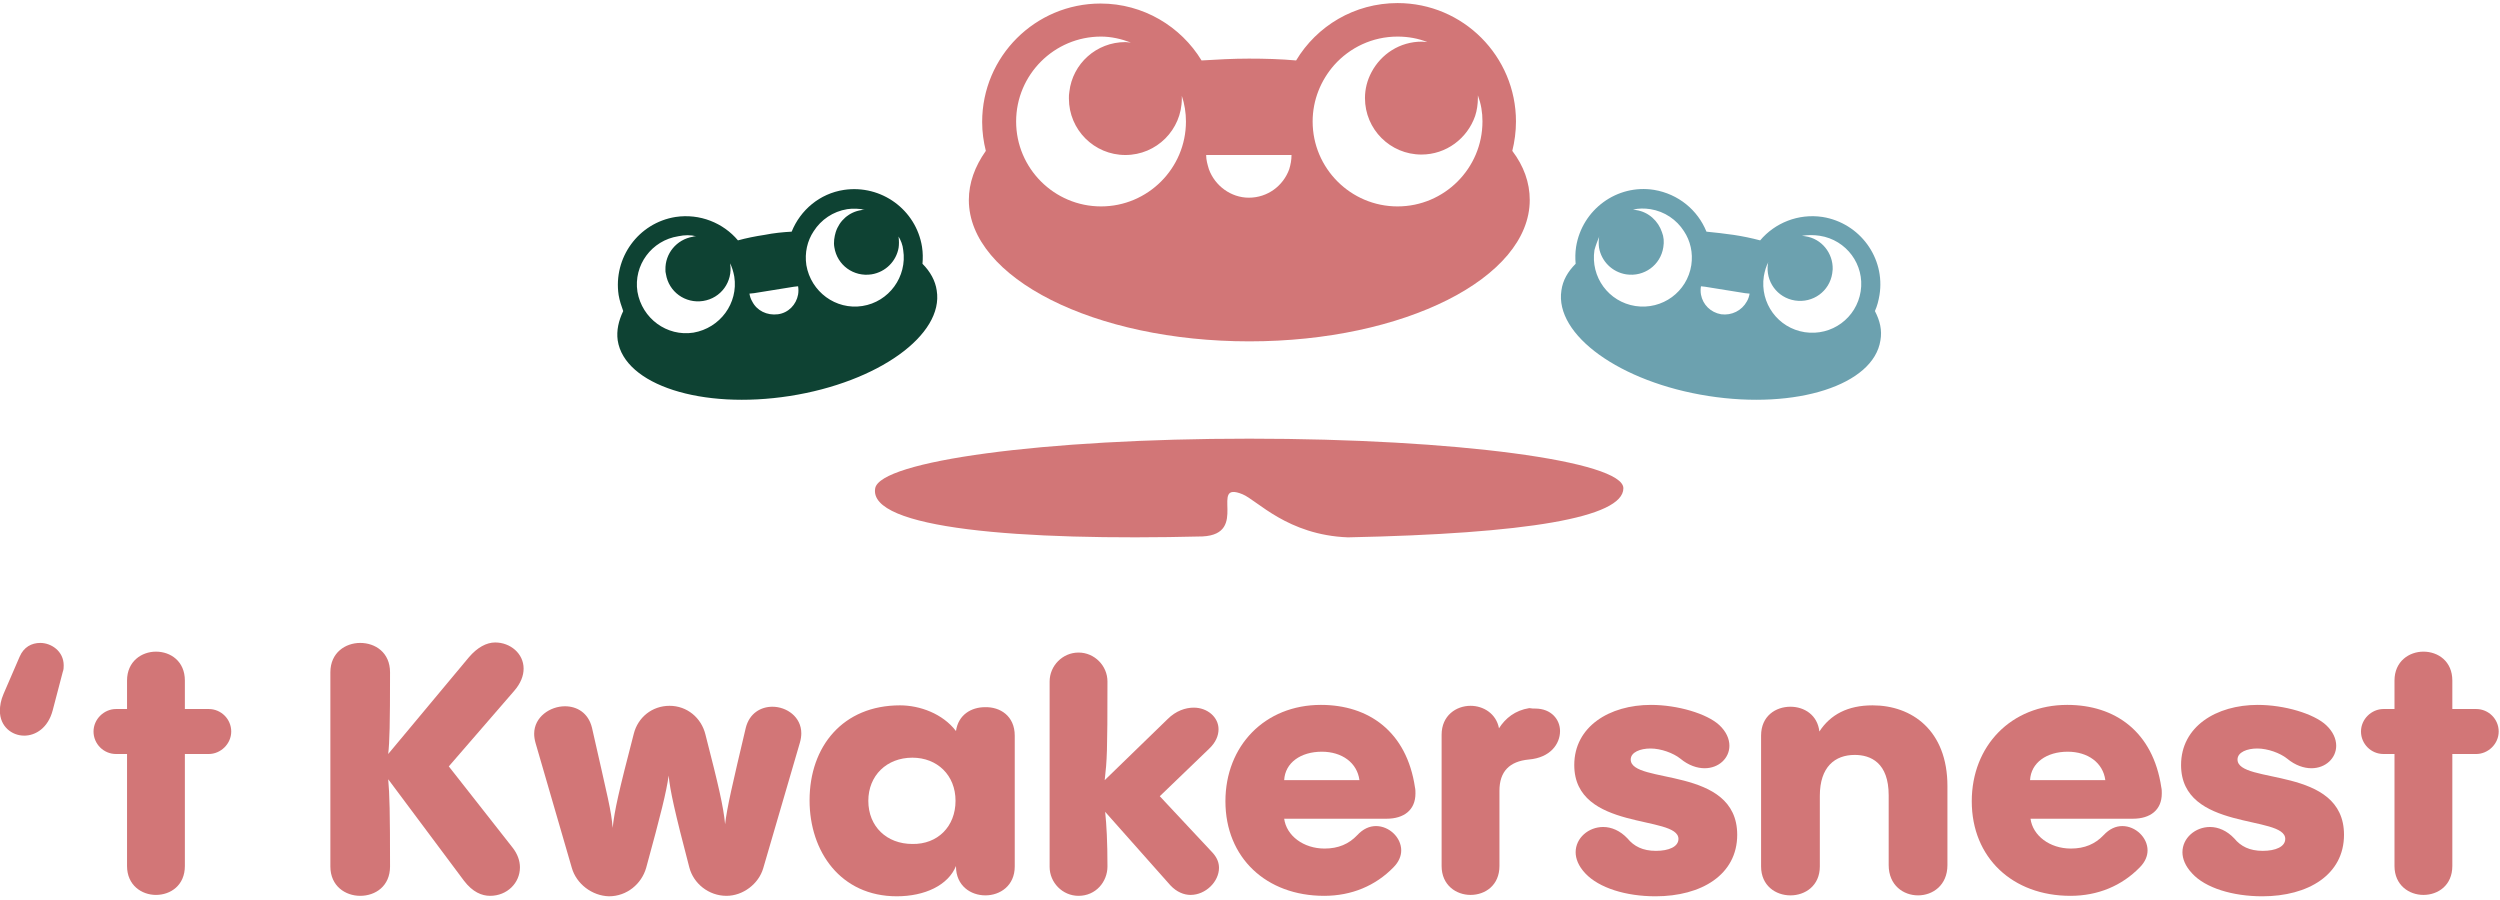 <svg version="1.1" viewBox="0 0 500 180" xml:space="preserve" xmlns="http://www.w3.org/2000/svg">
<style type="text/css">
	.st0{display:none;}
	.st1{fill:#F3EFE8;}
	.st2{display:inline;}
	.st3{fill:#0E4233;}
	.st4{fill:#6CA1AF;}
	.st5{fill:#D27677;}
	.st6{fill:#6DA1AF;}
	.st7{display:inline;fill:#6DA1AF;}
	.st8{fill:#9CA867;}
	.st9{display:none;fill:#F3EFE8;}
	.st10{display:inline;fill:#D27677;}
</style>
<g id="_x27_t_Kwakersnest_logo_BSO__x28_Midden_x29_" class="st0" transform="translate(-55.5 -49.2)">
	<rect id="Achtergrond_00000131342726457089353180000001095948002881010078_" class="st1" width="655.4" height="302"/>
	<g id="_x27_t_Kwakersnest" class="st2">
		<path id="_x27_" class="st3" d="m67 203.3c-1 3.8-3.7 5.5-6.2 5.5-2.7 0-5.3-2-5.3-5.4 0-1.1 0.2-2.3 0.8-3.7l3.5-8.1c0.9-2.1 2.6-3 4.5-3 2.4 0 5.1 1.8 5.1 4.9 0 0.4 0 0.9-0.2 1.4z"/>
		<path id="t_00000056407825951458479250000000316082177238722727_" class="st3" d="m101 203c2.7 0 4.9 2.2 4.9 4.9s-2.3 4.9-4.9 4.9h-5.2v24.4c0 4.2-3.1 6.3-6.3 6.3-3.1 0-6.3-2.1-6.3-6.3v-24.4h-2.4c-2.7 0-4.9-2.2-4.9-4.9s2.3-4.9 4.9-4.9h2.4v-6.2c0-4.2 3.2-6.3 6.3-6.3 3.2 0 6.3 2.1 6.3 6.3v6.2z"/>
		<path id="K" class="st3" d="m153.3 215.5 13.9 17.7c1.1 1.4 1.6 2.9 1.6 4.3 0 3.4-2.8 6.2-6.5 6.2-1.8 0-3.8-0.8-5.7-3.3l-16.5-22.1c0.3 3.3 0.4 7.2 0.4 19 0 4.3-3.2 6.4-6.5 6.4-3.2 0-6.5-2.1-6.5-6.4v-42.3c0-4.3 3.3-6.4 6.5-6.4 3.3 0 6.5 2.1 6.5 6.4 0 11.5-0.1 15.1-0.4 17.8l17.6-21.1c1.8-2.1 3.8-3.2 5.7-3.2 3.3 0 6.2 2.4 6.2 5.7 0 1.5-0.6 3.2-2.1 4.9z"/>
		<path id="w" class="st3" d="m180.1 237.6-7.9-27.2c-0.2-0.7-0.3-1.4-0.3-2 0-3.7 3.5-6 6.7-6 2.6 0 5.1 1.4 5.9 4.7 3.5 15.5 4.2 18 4.5 21.8 0.4-3.8 1.3-7.8 4.6-20.5 0.9-3.6 4-6.1 7.8-6.1s6.9 2.6 7.8 6.2c2.9 11.3 3.9 15.6 4.3 19.6 0.4-3.6 1.6-8.7 4.5-21 0.8-3.2 3.3-4.6 5.8-4.6 3.1 0 6.3 2.2 6.3 5.8 0 0.6-0.1 1.3-0.3 2l-8 27.4c-1 3.4-4.4 6-8 6-3.9 0-7.2-2.7-8.1-6.2-3.2-12.2-4.2-16.8-4.5-20-0.5 3.6-1.7 8.4-4.9 20.1-1 3.5-4.2 6.2-8.1 6.2-3.7-0.1-7.1-2.7-8.1-6.2z"/>
		<path id="a" class="st3" d="m276.6 208.8v28.5c0 4.2-3.2 6.3-6.4 6.3s-6.4-2.1-6.4-6.3v-0.1c-1.7 4.2-6.8 6.6-12.9 6.6-12.2 0-19-9.7-19-20.9 0-11.8 7.3-20.7 19.7-20.7 4.3 0 9.3 1.8 12.2 5.6 0.5-3.6 3.4-5.2 6.3-5.2 3.3-0.1 6.5 1.9 6.5 6.2zm-12.9 14.2c0-5.6-4-9.4-9.4-9.4-5.6 0-9.6 3.9-9.6 9.4 0 5.6 4 9.4 9.6 9.4 5.5 0.1 9.4-3.8 9.4-9.4z"/>
		<path id="k" class="st3" d="m319.7 234.3c1 1.1 1.4 2.2 1.4 3.3 0 3-2.9 5.9-6.2 5.9-1.4 0-3-0.6-4.4-2.1l-14.2-16c0.3 2.9 0.5 6.5 0.5 11.9 0 3.3-2.5 6.4-6.3 6.4-3.5 0-6.3-2.9-6.3-6.3v-40.4c0-3.4 2.8-6.3 6.3-6.3s6.3 2.9 6.3 6.3c0 15.6-0.1 17.1-0.6 21.5l13.7-13.3c1.8-1.8 3.9-2.5 5.7-2.5 3 0 5.4 2.1 5.4 4.7 0 1.4-0.6 2.9-2.1 4.3l-10.7 10.3z"/>
		<path id="e_00000031198631525510657750000000686240707567518855_" class="st3" d="m363.9 221.4c0 3.6-2.5 5.5-6.3 5.5h-22.3c0.5 3.7 4.2 6.5 8.8 6.5 3 0 5.3-1 7.1-2.9 1.3-1.4 2.7-2 4.1-2 2.9 0 5.5 2.5 5.5 5.3 0 1.2-0.5 2.5-1.7 3.7-3.9 4-9.1 6.2-15.1 6.2-12.6 0-21.5-8.3-21.5-20.6 0-12.1 8.6-21 20.8-21 10.4 0 18.7 5.8 20.5 18 0.1 0.4 0.1 0.9 0.1 1.3zm-28.6-2.9h16.4c-0.5-3.8-3.8-6.2-8.2-6.2-4.6 0-8 2.4-8.2 6.2z"/>
		<path id="r" class="st3" d="m390 202.9c3.5 0 5.4 2.4 5.4 4.9 0 2.8-2.1 5.8-6.8 6.2-4.2 0.4-6.4 2.6-6.4 6.8v16.4c0 4.2-3.1 6.3-6.3 6.3-3.1 0-6.3-2.1-6.3-6.3v-28.6c0-4.2 3.2-6.3 6.3-6.3 2.8 0 5.6 1.7 6.2 4.9 1.4-2.2 3.5-3.9 6.6-4.4 0.5 0.1 1 0.1 1.3 0.1z"/>
		<path id="s_00000078725167948575537820000017345640874110026130_" class="st3" d="m400.9 238.8c-1.5-1.6-2.1-3.2-2.1-4.6 0-3.1 2.8-5.5 6-5.5 1.8 0 3.7 0.8 5.3 2.5 1.4 1.7 3.3 2.7 6.2 2.7 2.8 0 4.9-0.9 4.9-2.6 0-5.3-22.7-1.6-22.7-16.1 0-8.4 7.7-13.1 16.7-13.1 5.8 0 12.2 1.9 14.9 4.4 1.5 1.4 2.2 3 2.2 4.5 0 2.7-2.3 4.9-5.4 4.9-1.6 0-3.5-0.6-5.3-2.1-1.5-1.2-4.2-2.2-6.5-2.2-2.2 0-4.3 0.8-4.3 2.4 0 5.5 23.2 1.3 23.2 16.4 0 8.7-7.8 13.4-17.8 13.4-6.4 0-12.3-1.8-15.3-5z"/>
		<path id="n" class="st3" d="m479.8 219.8v17.2c0 4.4-3.2 6.6-6.4 6.6s-6.4-2.2-6.4-6.6v-15.2c0-7.1-3.9-8.8-7.4-8.8-4.3 0-7.6 2.6-7.6 8.9v15.4c0 4.2-3.2 6.3-6.4 6.3s-6.4-2.1-6.4-6.3v-28.5c0-4.3 3.2-6.3 6.4-6.3 3 0 5.9 1.8 6.3 5.4 2.4-3.7 6.2-5.7 11.6-5.7 8.5 0 16.3 5.4 16.3 17.6z"/>
		<path id="e" class="st3" d="m526.5 221.4c0 3.6-2.5 5.5-6.3 5.5h-22.3c0.5 3.7 4.2 6.5 8.8 6.5 3 0 5.3-1 7.1-2.9 1.3-1.4 2.7-2 4.1-2 2.9 0 5.5 2.5 5.5 5.3 0 1.2-0.5 2.5-1.7 3.7-3.9 4-9.1 6.2-15.1 6.2-12.6 0-21.5-8.3-21.5-20.6 0-12.1 8.6-21 20.8-21 10.4 0 18.7 5.8 20.5 18 0.1 0.4 0.1 0.9 0.1 1.3zm-28.7-2.9h16.4c-0.5-3.8-3.8-6.2-8.2-6.2-4.6 0-8 2.4-8.2 6.2z"/>
		<path id="s" class="st3" d="m533.1 238.8c-1.5-1.6-2.1-3.2-2.1-4.6 0-3.1 2.8-5.5 6-5.5 1.8 0 3.7 0.8 5.3 2.5 1.4 1.7 3.3 2.7 6.2 2.7 2.8 0 4.9-0.9 4.9-2.6 0-5.3-22.7-1.6-22.7-16.1 0-8.4 7.7-13.1 16.7-13.1 5.8 0 12.2 1.9 14.9 4.4 1.5 1.4 2.2 3 2.2 4.5 0 2.7-2.3 4.9-5.4 4.9-1.6 0-3.5-0.6-5.3-2.1-1.5-1.2-4.2-2.2-6.5-2.2-2.2 0-4.3 0.8-4.3 2.4 0 5.5 23.2 1.3 23.2 16.4 0 8.7-7.8 13.4-17.8 13.4-6.4 0-12.4-1.8-15.3-5z"/>
		<path id="t" class="st3" d="m595 203c2.7 0 4.9 2.2 4.9 4.9s-2.3 4.9-4.9 4.9h-5.2v24.4c0 4.2-3.1 6.3-6.3 6.3-3.1 0-6.3-2.1-6.3-6.3v-24.4h-2.4c-2.7 0-4.9-2.2-4.9-4.9s2.3-4.9 4.9-4.9h2.4v-6.2c0-4.2 3.2-6.3 6.3-6.3 3.2 0 6.3 2.1 6.3 6.3v6.2z"/>
	</g>
	<g id="Icoon" class="st2">
		<path id="Schaduw" class="st3" d="m327.7 144.1c-45 0-80.4 4.9-81.5 10.8-1.6 8.8 31.4 11.5 71.3 10.5 10.3-0.5 1.3-12.2 8.7-9.2 3.2 1.3 9.8 8.9 23 9.4 38.8-0.8 60-4.3 60-10.7 0-5.9-36.5-10.8-81.5-10.8z"/>
		<path id="Kwaker_rechts" class="st4" d="m464 116.3c0.5-1.1 0.8-2.3 1-3.5 1.3-8.1-4.3-15.7-12.4-17-5.3-0.8-10.4 1.3-13.6 5.1-1.9-0.5-3.8-0.9-5.8-1.2s-4-0.5-5.9-0.7c-1.9-4.7-6.1-8.2-11.4-9.1-8.1-1.3-15.7 4.3-17 12.4-0.2 1.3-0.2 2.5-0.1 3.7-1.7 1.7-2.8 3.6-3.1 5.8-1.5 9.7 12.8 20 32 23s36-2.4 37.5-12.1c0.4-2.2-0.1-4.3-1.2-6.4zm-12-16.4c5.8 0.9 9.8 6.3 8.9 12.1s-6.3 9.8-12.2 8.9c-5.8-0.9-9.8-6.3-8.9-12.2 0.2-1.1 0.5-2.2 1-3.1 0 0.1-0.1 0.2-0.1 0.3-0.6 3.9 2 7.5 5.9 8.1s7.5-2 8.1-5.9c0-0.3 0.1-0.6 0.1-0.9 0.1-3.5-2.4-6.7-6-7.2-0.2 0-0.5-0.1-0.7-0.1 1.3-0.2 2.6-0.2 3.9 0zm-48 0c0 0.1-0.1 0.2-0.1 0.3-0.1 0.8-0.1 1.6 0 2.3 0.5 2.9 2.8 5.3 5.9 5.8 3.9 0.6 7.5-2 8.1-5.9 0.2-1.2 0.1-2.3-0.3-3.3-0.8-2.4-2.9-4.4-5.6-4.8-0.2 0-0.5-0.1-0.7-0.1 1.2-0.3 2.5-0.3 3.8-0.1 3.1 0.5 5.7 2.3 7.3 4.8 1.4 2.1 2 4.7 1.6 7.4-0.9 5.8-6.3 9.8-12.2 8.9-5.8-0.9-9.8-6.3-8.9-12.2 0.3-1.1 0.7-2.1 1.1-3.1zm26.5 17.1c-2.3-0.4-4-2.1-4.4-4.3-0.1-0.6-0.1-1.2 0-1.8l0.9 0.1 8.7 1.4 1 0.1c-0.1 0.6-0.3 1.2-0.6 1.7-1.1 2-3.3 3.1-5.6 2.8z"/>
		<path id="Kwaker_midden" class="st3" d="m266.6 92.1c0 17 27.4 30.8 61.1 30.8s61.1-13.8 61.1-30.8c0-3.8-1.3-7.4-3.8-10.7 0.5-2 0.8-4.2 0.8-6.4 0-14.2-11.5-25.8-25.8-25.8-9.4 0-17.6 5-22.1 12.5-3.3-0.3-6.8-0.4-10.3-0.4s-7 0.2-10.3 0.4c-4.5-7.4-12.7-12.4-22-12.4-14.2 0-25.8 11.5-25.8 25.8 0 2.2 0.3 4.3 0.8 6.3-2.4 3.4-3.7 7-3.7 10.7zm35.3-34.3c-0.4 0-0.8-0.1-1.2-0.1-6.3 0-11.5 4.7-12.2 10.8-0.1 0.5-0.1 1-0.1 1.5 0 6.8 5.5 12.3 12.3 12.3s12.3-5.5 12.3-12.3v-0.6c0.6 1.8 0.9 3.7 0.9 5.6 0 10.2-8.3 18.5-18.5 18.5s-18.5-8.3-18.5-18.5 8.3-18.5 18.5-18.5c2.2 0 4.4 0.5 6.5 1.3zm76.6 17.2c0 10.2-8.3 18.5-18.5 18.5s-18.5-8.3-18.5-18.5c0-4.7 1.8-9 4.7-12.3 3.4-3.8 8.3-6.2 13.8-6.2 2.3 0 4.5 0.4 6.5 1.2-0.4 0-0.8-0.1-1.2-0.1-4.8 0-8.9 2.7-11 6.7-0.9 1.7-1.4 3.6-1.4 5.6 0 6.8 5.5 12.3 12.3 12.3 5.4 0 10-3.5 11.7-8.4 0.4-1.2 0.6-2.6 0.6-3.9v-0.6c0.7 1.9 1 3.7 1 5.7zm-59.6 10.4c-0.3-1-0.6-2-0.6-3.1h18.6c0 1.1-0.2 2.1-0.5 3.1-1.3 3.6-4.7 6.2-8.8 6.2-3.9 0-7.4-2.6-8.7-6.2z"/>
		<g id="Petje" class="st0">
			<g class="st2">
				<path class="st3" d="m327.7 63.2c-16.6 0-21.4-3.3-21.9-3.7l-0.8-0.6v-1c0-11.8 10.2-21.4 22.7-21.4s22.7 9.6 22.7 21.4v1l-0.8 0.6c-0.5 0.4-5.3 3.7-21.9 3.7zm-18.7-6.5c1.9 0.8 7.1 2.5 18.7 2.5s16.8-1.7 18.7-2.5c-0.7-9.1-8.8-16.2-18.7-16.2s-18 7.2-18.7 16.2z"/>
			
			
				<path class="st3" d="m339.2 62c-1.1 0-2-0.9-2-2 0-11.7-4.9-19.5-9.6-19.5s-9.6 7.8-9.6 19.5c0 1.1-0.9 2-2 2s-2-0.9-2-2c0-13.2 6-23.5 13.6-23.5s13.6 10.3 13.6 23.5c0 1.1-0.9 2-2 2z"/>
			
			
				<path class="st3" d="m331.5 40.5h-7.6v-9.1c0-2.1 1.7-3.8 3.8-3.8s3.8 1.7 3.8 3.8z"/>
			
			
				<path class="st3" d="m315.4 36.9c-3.3 0-6-2.4-6-5.4s2.7-5.4 6-5.4c1.5 0 4.5 0.8 6.7 1.5 4.5 1.4 5.8 2.3 5.8 3.9 0 1.7-1.5 2.7-5.9 4-2.2 0.7-5.1 1.4-6.6 1.4zm0-6.9c-1.1 0-2 0.6-2 1.4s0.9 1.4 2 1.4 3.8-0.7 6-1.4c-2.3-0.6-5.1-1.4-6-1.4z"/>
			
			
				<path class="st3" d="m340.1 36.9c-1.5 0-4.4-0.7-6.7-1.4-4.4-1.3-5.9-2.3-5.9-4 0-1.6 1.3-2.5 5.8-3.9 2.1-0.7 5.2-1.5 6.7-1.5 3.3 0 6 2.4 6 5.4s-2.6 5.4-5.9 5.4zm-6.1-5.4c2.2 0.7 4.9 1.4 6 1.4s2-0.6 2-1.4-0.9-1.4-2-1.4c-0.9-0.1-3.7 0.7-6 1.4z"/>
			</g>
		</g>
		<path id="Kwaker_links" class="st5" d="m190.1 122.7c1.5 9.7 18.3 15.1 37.5 12.1s33.6-13.3 32-23c-0.3-2.1-1.4-4.1-3.1-5.8 0.1-1.2 0.1-2.4-0.1-3.7-1.3-8.1-8.9-13.6-17-12.4-5.3 0.8-9.5 4.4-11.4 9.1-1.9 0.1-3.9 0.3-5.9 0.7-2 0.3-4 0.7-5.8 1.2-3.2-3.8-8.3-5.9-13.6-5.1-8.1 1.3-13.6 8.9-12.4 17 0.2 1.2 0.6 2.4 1 3.5-1 2.1-1.5 4.2-1.2 6.4zm17.1-22.7c-0.2 0-0.5 0-0.7 0.1-3.6 0.6-6.1 3.7-6 7.2 0 0.3 0 0.6 0.1 0.9 0.6 3.9 4.2 6.5 8.1 5.9s6.5-4.2 5.9-8.1c0-0.1 0-0.2-0.1-0.3 0.5 1 0.8 2 1 3.1 0.9 5.8-3.1 11.2-8.9 12.2-5.8 0.9-11.2-3.1-12.2-8.9-0.9-5.8 3.1-11.2 8.9-12.1 1.4-0.3 2.7-0.3 3.9 0zm45.1 3c0.9 5.8-3.1 11.3-8.9 12.2s-11.2-3.1-12.2-8.9c-0.4-2.7 0.2-5.3 1.6-7.4 1.6-2.5 4.2-4.3 7.3-4.8 1.3-0.2 2.6-0.1 3.8 0.1-0.2 0-0.5 0-0.7 0.1-2.7 0.4-4.8 2.3-5.6 4.8-0.3 1-0.5 2.2-0.3 3.3 0.6 3.9 4.2 6.5 8.1 5.9 3.1-0.5 5.4-2.9 5.9-5.8 0.1-0.7 0.1-1.5 0-2.3 0-0.1 0-0.2-0.1-0.3 0.6 1 1 2 1.1 3.1zm-32.9 11.2c-0.3-0.5-0.5-1.1-0.6-1.7l1-0.1 8.7-1.4 0.9-0.1c0.1 0.6 0.1 1.2 0 1.8-0.4 2.2-2.1 4-4.4 4.3-2.4 0.3-4.6-0.8-5.6-2.8z"/>
	</g>
</g>
<g id="_x27_t_Kwakersnest_logo_peuterdagopvang__x28_Midden_x29_" class="st0" transform="translate(-55.5 -49.2)">
	<rect id="Achtergrond_00000050663937198345872900000014794039228799626153_" class="st1" width="655.4" height="302"/>
	<g id="_x27_t_Kwakersnest_00000133527591386742936160000000460367700819294621_" class="st2">
		<path id="_x27__00000068675546508656835930000016333333081710636943_" class="st6" d="m66.8 203.3c-1 3.8-3.7 5.5-6.2 5.5-2.7 0-5.3-2-5.3-5.4 0-1.1 0.2-2.3 0.8-3.7l3.5-8.1c0.9-2.1 2.6-3 4.5-3 2.4 0 5.1 1.8 5.1 4.9 0 0.4 0 0.9-0.2 1.4z"/>
		<path id="t_00000126281938080165188800000003101039091757527451_" class="st6" d="m100.8 203c2.7 0 4.9 2.2 4.9 4.9s-2.3 4.9-4.9 4.9h-5.2v24.4c0 4.2-3.1 6.3-6.3 6.3-3.1 0-6.3-2.1-6.3-6.3v-24.4h-2.4c-2.7 0-4.9-2.2-4.9-4.9s2.3-4.9 4.9-4.9h2.4v-6.2c0-4.2 3.2-6.3 6.3-6.3 3.2 0 6.3 2.1 6.3 6.3v6.2z"/>
		<path id="K_00000129201430188857336010000001592151625240219545_" class="st6" d="m153.1 215.5 13.9 17.7c1.1 1.4 1.6 2.9 1.6 4.3 0 3.4-2.8 6.2-6.5 6.2-1.8 0-3.8-0.8-5.7-3.3l-16.5-22.1c0.3 3.3 0.4 7.2 0.4 19 0 4.3-3.2 6.4-6.5 6.4-3.2 0-6.5-2.1-6.5-6.4v-42.3c0-4.3 3.3-6.4 6.5-6.4 3.3 0 6.5 2.1 6.5 6.4 0 11.5-0.1 15.1-0.4 17.8l17.6-21.1c1.8-2.1 3.8-3.2 5.7-3.2 3.3 0 6.2 2.4 6.2 5.7 0 1.5-0.6 3.2-2.1 4.9z"/>
		<path id="w_00000114071771390812705230000006128668318338472861_" class="st6" d="m179.9 237.6-7.9-27.2c-0.2-0.7-0.3-1.4-0.3-2 0-3.7 3.5-6 6.7-6 2.6 0 5.1 1.4 5.9 4.7 3.5 15.5 4.2 18 4.5 21.8 0.4-3.8 1.3-7.8 4.6-20.5 0.9-3.6 4-6.1 7.8-6.1s6.9 2.6 7.8 6.2c2.9 11.3 3.9 15.6 4.3 19.6 0.4-3.6 1.6-8.7 4.5-21 0.8-3.2 3.3-4.6 5.8-4.6 3.1 0 6.3 2.2 6.3 5.8 0 0.6-0.1 1.3-0.3 2l-8 27.4c-1 3.4-4.4 6-8 6-3.9 0-7.2-2.7-8.1-6.2-3.2-12.2-4.2-16.8-4.5-20-0.5 3.6-1.7 8.4-4.9 20.1-1 3.5-4.2 6.2-8.1 6.2-3.6-0.1-7.1-2.7-8.1-6.2z"/>
		<path id="a_00000170256172029593684150000005933605934051178942_" class="st6" d="m276.4 208.8v28.5c0 4.2-3.2 6.3-6.4 6.3s-6.4-2.1-6.4-6.3v-0.1c-1.7 4.2-6.8 6.6-12.9 6.6-12.2 0-19-9.7-19-20.9 0-11.8 7.3-20.7 19.7-20.7 4.3 0 9.3 1.8 12.2 5.6 0.5-3.6 3.4-5.2 6.3-5.2 3.3-0.1 6.5 1.9 6.5 6.2zm-12.8 14.2c0-5.6-4-9.4-9.4-9.4-5.6 0-9.6 3.9-9.6 9.4 0 5.6 4 9.4 9.6 9.4 5.4 0.1 9.4-3.8 9.4-9.4z"/>
		<path id="k_00000100350441937655198020000016414661651359542929_" class="st6" d="m319.6 234.3c1 1.1 1.4 2.2 1.4 3.3 0 3-2.9 5.9-6.2 5.9-1.4 0-3-0.6-4.4-2.1l-14.2-16c0.3 2.9 0.5 6.5 0.5 11.9 0 3.3-2.5 6.4-6.3 6.4-3.5 0-6.3-2.9-6.3-6.3v-40.4c0-3.4 2.8-6.3 6.3-6.3s6.3 2.9 6.3 6.3c0 15.6-0.1 17.1-0.6 21.5l13.7-13.3c1.8-1.8 3.9-2.5 5.7-2.5 3 0 5.4 2.1 5.4 4.7 0 1.4-0.6 2.9-2.1 4.3l-10.7 10.3z"/>
		<path id="e_00000169550374496513217580000017771743895880817317_" class="st6" d="m363.8 221.4c0 3.6-2.5 5.5-6.3 5.5h-22.3c0.5 3.7 4.2 6.5 8.8 6.5 3 0 5.3-1 7.1-2.9 1.3-1.4 2.7-2 4.1-2 2.9 0 5.5 2.5 5.5 5.3 0 1.2-0.5 2.5-1.7 3.7-3.9 4-9.1 6.2-15.1 6.2-12.6 0-21.5-8.3-21.5-20.6 0-12.1 8.6-21 20.8-21 10.4 0 18.7 5.8 20.5 18 0.1 0.4 0.1 0.9 0.1 1.3zm-28.7-2.9h16.4c-0.5-3.8-3.8-6.2-8.2-6.2-4.6 0-8 2.4-8.2 6.2z"/>
		<path id="r_00000101069240337918816120000013138759041502555271_" class="st6" d="m389.9 202.9c3.5 0 5.4 2.4 5.4 4.9 0 2.8-2.1 5.8-6.8 6.2-4.2 0.4-6.4 2.6-6.4 6.8v16.4c0 4.2-3.1 6.3-6.3 6.3-3.1 0-6.3-2.1-6.3-6.3v-28.6c0-4.2 3.2-6.3 6.3-6.3 2.8 0 5.6 1.7 6.2 4.9 1.4-2.2 3.5-3.9 6.6-4.4 0.4 0.1 0.9 0.1 1.3 0.1z"/>
		<path id="s_00000155848470162181584630000010475304731874706312_" class="st6" d="m400.8 238.8c-1.5-1.6-2.1-3.2-2.1-4.6 0-3.1 2.8-5.5 6-5.5 1.8 0 3.7 0.8 5.3 2.5 1.4 1.7 3.3 2.7 6.2 2.7 2.8 0 4.9-0.9 4.9-2.6 0-5.3-22.7-1.6-22.7-16.1 0-8.4 7.7-13.1 16.7-13.1 5.8 0 12.2 1.9 14.9 4.4 1.5 1.4 2.2 3 2.2 4.5 0 2.7-2.3 4.9-5.4 4.9-1.6 0-3.5-0.6-5.3-2.1-1.5-1.2-4.2-2.2-6.5-2.2-2.2 0-4.3 0.8-4.3 2.4 0 5.5 23.2 1.3 23.2 16.4 0 8.7-7.8 13.4-17.8 13.4-6.4 0-12.4-1.8-15.3-5z"/>
		<path id="n_00000083049148612941672810000011247311902950152334_" class="st6" d="m479.7 219.8v17.2c0 4.4-3.2 6.6-6.4 6.6s-6.4-2.2-6.4-6.6v-15.2c0-7.1-3.9-8.8-7.4-8.8-4.3 0-7.6 2.6-7.6 8.9v15.4c0 4.2-3.2 6.3-6.4 6.3s-6.4-2.1-6.4-6.3v-28.5c0-4.3 3.2-6.3 6.4-6.3 3 0 5.9 1.8 6.3 5.4 2.4-3.7 6.2-5.7 11.6-5.7 8.4 0 16.3 5.4 16.3 17.6z"/>
		<path id="e_00000007386446410678284990000008122875082433343670_" class="st6" d="m526.3 221.4c0 3.6-2.5 5.5-6.3 5.5h-22.3c0.5 3.7 4.2 6.5 8.8 6.5 3 0 5.3-1 7.1-2.9 1.3-1.4 2.7-2 4.1-2 2.9 0 5.5 2.5 5.5 5.3 0 1.2-0.5 2.5-1.7 3.7-3.9 4-9.1 6.2-15.1 6.2-12.6 0-21.5-8.3-21.5-20.6 0-12.1 8.6-21 20.8-21 10.4 0 18.7 5.8 20.5 18 0.1 0.4 0.1 0.9 0.1 1.3zm-28.7-2.9h16.4c-0.5-3.8-3.8-6.2-8.2-6.2-4.5 0-8 2.4-8.2 6.2z"/>
		<path id="s_00000057829214310646698120000004543421013081248670_" class="st6" d="m532.9 238.8c-1.5-1.6-2.1-3.2-2.1-4.6 0-3.1 2.8-5.5 6-5.5 1.8 0 3.7 0.8 5.3 2.5 1.4 1.7 3.3 2.7 6.2 2.7 2.8 0 4.9-0.9 4.9-2.6 0-5.3-22.7-1.6-22.7-16.1 0-8.4 7.7-13.1 16.7-13.1 5.8 0 12.2 1.9 14.9 4.4 1.5 1.4 2.2 3 2.2 4.5 0 2.7-2.3 4.9-5.4 4.9-1.6 0-3.5-0.6-5.3-2.1-1.5-1.2-4.2-2.2-6.5-2.2-2.2 0-4.3 0.8-4.3 2.4 0 5.5 23.2 1.3 23.2 16.4 0 8.7-7.8 13.4-17.8 13.4-6.4 0-12.3-1.8-15.3-5z"/>
		<path id="t_00000148628609887025578380000007438129404083025540_" class="st6" d="m594.8 203c2.7 0 4.9 2.2 4.9 4.9s-2.3 4.9-4.9 4.9h-5.2v24.4c0 4.2-3.1 6.3-6.3 6.3-3.1 0-6.3-2.1-6.3-6.3v-24.4h-2.4c-2.7 0-4.9-2.2-4.9-4.9s2.3-4.9 4.9-4.9h2.4v-6.2c0-4.2 3.2-6.3 6.3-6.3 3.2 0 6.3 2.1 6.3 6.3v6.2z"/>
	</g>
	<g id="Icoon_00000145046920809816905540000001522285357031166374_" class="st2">
		<path id="Schaduw_00000044898146405891775390000001393591471963997623_" class="st6" d="m327.5 144.1c-45 0-80.4 4.9-81.5 10.8-1.6 8.8 31.4 11.5 71.3 10.5 10.3-0.5 1.3-12.2 8.7-9.2 3.2 1.3 9.8 8.9 23 9.4 38.8-0.8 60-4.3 60-10.7 0.1-5.9-36.4-10.8-81.5-10.8z"/>
		<path id="Kwaker_rechts_00000043446027136020191010000018271236141116853178_" class="st5" d="m463.8 116.3c0.5-1.1 0.8-2.3 1-3.5 1.3-8.1-4.3-15.7-12.4-17-5.3-0.8-10.4 1.3-13.6 5.1-1.9-0.5-3.8-0.9-5.8-1.2s-4-0.5-5.9-0.7c-1.9-4.7-6.1-8.2-11.4-9.1-8.1-1.3-15.7 4.3-17 12.4-0.2 1.3-0.2 2.5-0.1 3.7-1.7 1.7-2.8 3.6-3.1 5.8-1.5 9.7 12.8 20 32 23s36-2.4 37.5-12.1c0.4-2.2-0.1-4.3-1.2-6.4zm-12-16.4c5.8 0.9 9.8 6.3 8.9 12.1s-6.3 9.8-12.2 8.9c-5.8-0.9-9.8-6.3-8.9-12.2 0.2-1.1 0.5-2.2 1-3.1 0 0.1-0.1 0.2-0.1 0.3-0.6 3.9 2 7.5 5.9 8.1s7.5-2 8.1-5.9c0-0.3 0.1-0.6 0.1-0.9 0.1-3.5-2.4-6.7-6-7.2-0.2 0-0.5-0.1-0.7-0.1 1.3-0.2 2.6-0.2 3.9 0zm-47.9 0c0 0.1-0.1 0.2-0.1 0.3-0.1 0.8-0.1 1.6 0 2.3 0.5 2.9 2.8 5.3 5.9 5.8 3.9 0.6 7.5-2 8.1-5.9 0.2-1.2 0.1-2.3-0.3-3.3-0.8-2.4-2.9-4.4-5.6-4.8-0.2 0-0.5-0.1-0.7-0.1 1.2-0.3 2.5-0.3 3.8-0.1 3.1 0.5 5.7 2.3 7.3 4.8 1.4 2.1 2 4.7 1.6 7.4-0.9 5.8-6.3 9.8-12.2 8.9-5.8-0.9-9.8-6.3-8.9-12.2 0.2-1.1 0.6-2.1 1.1-3.1zm26.4 17.1c-2.3-0.4-4-2.1-4.4-4.3-0.1-0.6-0.1-1.2 0-1.8l0.9 0.1 8.7 1.4 1 0.1c-0.1 0.6-0.3 1.2-0.6 1.7-1.1 2-3.3 3.1-5.6 2.8z"/>
		<path id="Kwaker_midden_00000114765033999460247200000002890031761337719210_" class="st6" d="m266.4 92.1c0 17 27.4 30.8 61.1 30.8s61.1-13.8 61.1-30.8c0-3.8-1.3-7.4-3.8-10.7 0.5-2 0.8-4.2 0.8-6.4 0-14.2-11.5-25.8-25.8-25.8-9.4 0-17.6 5-22.1 12.5-3.3-0.3-6.8-0.4-10.3-0.4s-7 0.2-10.3 0.4c-4.5-7.4-12.7-12.4-22-12.4-14.2 0-25.8 11.5-25.8 25.8 0 2.2 0.3 4.3 0.8 6.3-2.4 3.4-3.7 7-3.7 10.7zm35.3-34.3c-0.4 0-0.8-0.1-1.2-0.1-6.3 0-11.5 4.7-12.2 10.8-0.1 0.5-0.1 1-0.1 1.5 0 6.8 5.5 12.3 12.3 12.3s12.3-5.5 12.3-12.3v-0.6c0.6 1.8 0.9 3.7 0.9 5.6 0 10.2-8.3 18.5-18.5 18.5s-18.5-8.3-18.5-18.5 8.3-18.5 18.5-18.5c2.3 0 4.5 0.5 6.5 1.3zm76.6 17.2c0 10.2-8.3 18.5-18.5 18.5s-18.5-8.3-18.5-18.5c0-4.7 1.8-9 4.7-12.3 3.4-3.8 8.3-6.2 13.8-6.2 2.3 0 4.5 0.4 6.5 1.2-0.4 0-0.8-0.1-1.2-0.1-4.8 0-8.9 2.7-11 6.7-0.9 1.7-1.4 3.6-1.4 5.6 0 6.8 5.5 12.3 12.3 12.3 5.4 0 10-3.5 11.7-8.4 0.4-1.2 0.6-2.6 0.6-3.9v-0.6c0.7 1.9 1 3.7 1 5.7zm-59.5 10.4c-0.3-1-0.6-2-0.6-3.1h18.6c0 1.1-0.2 2.1-0.5 3.1-1.3 3.6-4.7 6.2-8.8 6.2-4 0-7.4-2.6-8.7-6.2z"/>
		<g id="Haartje_00000023259080726992506070000010088829984306506145_" class="st0">
			<path class="st7" d="m328.9 64.8c-0.5 0-1.1-0.2-1.4-0.6-0.8-0.8-0.7-2.1 0.1-2.8 5-4.8 6.7-10.5 6.7-12.5 0-1.3-0.7-2.8-1.8-3.8-0.9-0.8-2.5-1.8-5-1.7-3.4 0.2-6.1 2.3-6.6 5.2-0.3 1.7 0.9 3.1 2.2 3.5 0.8 0.3 2 0.3 2.8-1.2 0.5-1 1.7-1.3 2.7-0.8s1.3 1.7 0.8 2.7c-1.6 2.9-4.5 4.1-7.6 3.1-2.9-1-5.5-4-4.8-7.9 0.8-4.8 5-8.3 10.3-8.5 3.9-0.2 6.5 1.4 7.9 2.8 1.9 1.8 3 4.3 3 6.7 0 3.2-2.1 9.9-7.9 15.4-0.4 0.2-0.9 0.4-1.4 0.4z"/>
		</g>
		<path id="Kwaker_links_00000160163529220735725550000013819951844832587455_" class="st3" d="m190 122.7c1.5 9.7 18.3 15.1 37.5 12.1s33.6-13.3 32-23c-0.3-2.1-1.4-4.1-3.1-5.8 0.1-1.2 0.1-2.4-0.1-3.7-1.3-8.1-8.9-13.6-17-12.4-5.3 0.8-9.5 4.4-11.4 9.1-1.9 0.1-3.9 0.3-5.9 0.7-2 0.3-4 0.7-5.8 1.2-3.2-3.8-8.3-5.9-13.6-5.1-8.1 1.3-13.6 8.9-12.4 17 0.2 1.2 0.6 2.4 1 3.5-1.1 2.1-1.6 4.2-1.2 6.4zm17-22.7c-0.2 0-0.5 0-0.7 0.1-3.6 0.6-6.1 3.7-6 7.2 0 0.3 0 0.6 0.1 0.9 0.6 3.9 4.2 6.5 8.1 5.9s6.5-4.2 5.9-8.1c0-0.1 0-0.2-0.1-0.3 0.5 1 0.8 2 1 3.1 0.9 5.8-3.1 11.2-8.9 12.2-5.8 0.9-11.2-3.1-12.2-8.9-0.9-5.8 3.1-11.2 8.9-12.1 1.4-0.3 2.7-0.3 3.9 0zm45.2 3c0.9 5.8-3.1 11.3-8.9 12.2s-11.2-3.1-12.2-8.9c-0.4-2.7 0.2-5.3 1.6-7.4 1.6-2.5 4.2-4.3 7.3-4.8 1.3-0.2 2.6-0.1 3.8 0.1-0.2 0-0.5 0-0.7 0.1-2.7 0.4-4.8 2.3-5.6 4.8-0.3 1-0.5 2.2-0.3 3.3 0.6 3.9 4.2 6.5 8.1 5.9 3.1-0.5 5.4-2.9 5.9-5.8 0.1-0.7 0.1-1.5 0-2.3 0-0.1 0-0.2-0.1-0.3 0.5 1 0.9 2 1.1 3.1zm-33 11.2c-0.3-0.5-0.5-1.1-0.6-1.7l1-0.1 8.7-1.4 0.9-0.1c0.1 0.6 0.1 1.2 0 1.8-0.4 2.2-2.1 4-4.4 4.3-2.4 0.3-4.6-0.8-5.6-2.8z"/>
	</g>
</g>
<g id="_x27_t_Kwakersnest_logo_gastouderbureau__x28_Midden_x29_" class="st0" transform="translate(-55.5 -49.2)">
	<rect id="Achtergrond_00000091017742129697789480000013449130455008671668_" class="st1" width="655.4" height="302"/>
	<g id="_x27_t_Kwakersnest_00000049203795253414077470000010338989856073116585_" class="st2">
		<path id="_x27__00000120529613262243664400000011535327286049344697_" class="st8" d="m67 203.3c-1 3.8-3.7 5.5-6.2 5.5-2.7 0-5.3-2-5.3-5.4 0-1.1 0.2-2.3 0.8-3.7l3.5-8.1c0.9-2.1 2.6-3 4.5-3 2.4 0 5.1 1.8 5.1 4.9 0 0.4 0 0.9-0.2 1.4z"/>
		<path id="t_00000000189806562156880080000014527845637193464743_" class="st8" d="m101 203c2.7 0 4.9 2.2 4.9 4.9s-2.3 4.9-4.9 4.9h-5.2v24.4c0 4.2-3.1 6.3-6.3 6.3-3.1 0-6.3-2.1-6.3-6.3v-24.4h-2.4c-2.7 0-4.9-2.2-4.9-4.9s2.3-4.9 4.9-4.9h2.4v-6.2c0-4.2 3.2-6.3 6.3-6.3 3.2 0 6.3 2.1 6.3 6.3v6.2z"/>
		<path id="K_00000017488416936139027190000010920426439779624111_" class="st8" d="m153.3 215.5 13.9 17.7c1.1 1.4 1.6 2.9 1.6 4.3 0 3.4-2.8 6.2-6.5 6.2-1.8 0-3.8-0.8-5.7-3.3l-16.5-22.1c0.3 3.3 0.4 7.2 0.4 19 0 4.3-3.2 6.4-6.5 6.4-3.2 0-6.5-2.1-6.5-6.4v-42.3c0-4.3 3.3-6.4 6.5-6.4 3.3 0 6.5 2.1 6.5 6.4 0 11.5-0.1 15.1-0.4 17.8l17.6-21.1c1.8-2.1 3.8-3.2 5.7-3.2 3.3 0 6.2 2.4 6.2 5.7 0 1.5-0.6 3.2-2.1 4.9z"/>
		<path id="w_00000109017353449408463500000010418346950816985001_" class="st8" d="m180.1 237.6-7.9-27.2c-0.2-0.7-0.3-1.4-0.3-2 0-3.7 3.5-6 6.7-6 2.6 0 5.1 1.4 5.9 4.7 3.5 15.5 4.2 18 4.5 21.8 0.4-3.8 1.3-7.8 4.6-20.5 0.9-3.6 4-6.1 7.8-6.1s6.9 2.6 7.8 6.2c2.9 11.3 3.9 15.6 4.3 19.6 0.4-3.6 1.6-8.7 4.5-21 0.8-3.2 3.3-4.6 5.8-4.6 3.1 0 6.3 2.2 6.3 5.8 0 0.6-0.1 1.3-0.3 2l-8 27.4c-1 3.4-4.4 6-8 6-3.9 0-7.2-2.7-8.1-6.2-3.2-12.2-4.2-16.8-4.5-20-0.5 3.6-1.7 8.4-4.9 20.1-1 3.5-4.2 6.2-8.1 6.2-3.7-0.1-7.1-2.7-8.1-6.2z"/>
		<path id="a_00000123408542697622169970000016534908146382048415_" class="st8" d="m276.6 208.8v28.5c0 4.2-3.2 6.3-6.4 6.3s-6.4-2.1-6.4-6.3v-0.1c-1.7 4.2-6.8 6.6-12.9 6.6-12.2 0-19-9.7-19-20.9 0-11.8 7.3-20.7 19.7-20.7 4.3 0 9.3 1.8 12.2 5.6 0.5-3.6 3.4-5.2 6.3-5.2 3.3-0.1 6.5 1.9 6.5 6.2zm-12.9 14.2c0-5.6-4-9.4-9.4-9.4-5.6 0-9.6 3.9-9.6 9.4 0 5.6 4 9.4 9.6 9.4 5.5 0.1 9.4-3.8 9.4-9.4z"/>
		<path id="k_00000109720333028376578080000000121776254636511915_" class="st8" d="m319.7 234.3c1 1.1 1.4 2.2 1.4 3.3 0 3-2.9 5.9-6.2 5.9-1.4 0-3-0.6-4.4-2.1l-14.2-16c0.3 2.9 0.5 6.5 0.5 11.9 0 3.3-2.5 6.4-6.3 6.4-3.5 0-6.3-2.9-6.3-6.3v-40.4c0-3.4 2.8-6.3 6.3-6.3s6.3 2.9 6.3 6.3c0 15.6-0.1 17.1-0.6 21.5l13.7-13.3c1.8-1.8 3.9-2.5 5.7-2.5 3 0 5.4 2.1 5.4 4.7 0 1.4-0.6 2.9-2.1 4.3l-10.7 10.3z"/>
		<path id="e_00000118381958941107075860000012369093815858025648_" class="st8" d="m363.9 221.4c0 3.6-2.5 5.5-6.3 5.5h-22.3c0.5 3.7 4.2 6.5 8.8 6.5 3 0 5.3-1 7.1-2.9 1.3-1.4 2.7-2 4.1-2 2.9 0 5.5 2.5 5.5 5.3 0 1.2-0.5 2.5-1.7 3.7-3.9 4-9.1 6.2-15.1 6.2-12.6 0-21.5-8.3-21.5-20.6 0-12.1 8.6-21 20.8-21 10.4 0 18.7 5.8 20.5 18 0.1 0.4 0.1 0.9 0.1 1.3zm-28.6-2.9h16.4c-0.5-3.8-3.8-6.2-8.2-6.2-4.6 0-8 2.4-8.2 6.2z"/>
		<path id="r_00000071556007695374114790000015711899668487855287_" class="st8" d="m390 202.9c3.5 0 5.4 2.4 5.4 4.9 0 2.8-2.1 5.8-6.8 6.2-4.2 0.4-6.4 2.6-6.4 6.8v16.4c0 4.2-3.1 6.3-6.3 6.3-3.1 0-6.3-2.1-6.3-6.3v-28.6c0-4.2 3.2-6.3 6.3-6.3 2.8 0 5.6 1.7 6.2 4.9 1.4-2.2 3.5-3.9 6.6-4.4 0.5 0.1 1 0.1 1.3 0.1z"/>
		<path id="s_00000119078738784776752930000012428131118756667523_" class="st8" d="m400.9 238.8c-1.5-1.6-2.1-3.2-2.1-4.6 0-3.1 2.8-5.5 6-5.5 1.8 0 3.7 0.8 5.3 2.5 1.4 1.7 3.3 2.7 6.2 2.7 2.8 0 4.9-0.9 4.9-2.6 0-5.3-22.7-1.6-22.7-16.1 0-8.4 7.7-13.1 16.7-13.1 5.8 0 12.2 1.9 14.9 4.4 1.5 1.4 2.2 3 2.2 4.5 0 2.7-2.3 4.9-5.4 4.9-1.6 0-3.5-0.6-5.3-2.1-1.5-1.2-4.2-2.2-6.5-2.2-2.2 0-4.3 0.8-4.3 2.4 0 5.5 23.2 1.3 23.2 16.4 0 8.7-7.8 13.4-17.8 13.4-6.4 0-12.3-1.8-15.3-5z"/>
		<path id="n_00000093139715576180829110000016544752699526280594_" class="st8" d="m479.8 219.8v17.2c0 4.4-3.2 6.6-6.4 6.6s-6.4-2.2-6.4-6.6v-15.2c0-7.1-3.9-8.8-7.4-8.8-4.3 0-7.6 2.6-7.6 8.9v15.4c0 4.2-3.2 6.3-6.4 6.3s-6.4-2.1-6.4-6.3v-28.5c0-4.3 3.2-6.3 6.4-6.3 3 0 5.9 1.8 6.3 5.4 2.4-3.7 6.2-5.7 11.6-5.7 8.5 0 16.3 5.4 16.3 17.6z"/>
		<path id="e_00000053508252797652421890000007619610109321679285_" class="st8" d="m526.5 221.4c0 3.6-2.5 5.5-6.3 5.5h-22.3c0.5 3.7 4.2 6.5 8.8 6.5 3 0 5.3-1 7.1-2.9 1.3-1.4 2.7-2 4.1-2 2.9 0 5.5 2.5 5.5 5.3 0 1.2-0.5 2.5-1.7 3.7-3.9 4-9.1 6.2-15.1 6.2-12.6 0-21.5-8.3-21.5-20.6 0-12.1 8.6-21 20.8-21 10.4 0 18.7 5.8 20.5 18 0.1 0.4 0.1 0.9 0.1 1.3zm-28.7-2.9h16.4c-0.5-3.8-3.8-6.2-8.2-6.2-4.6 0-8 2.4-8.2 6.2z"/>
		<path id="s_00000176759733440696161140000010151025104304083092_" class="st8" d="m533.1 238.8c-1.5-1.6-2.1-3.2-2.1-4.6 0-3.1 2.8-5.5 6-5.5 1.8 0 3.7 0.8 5.3 2.5 1.4 1.7 3.3 2.7 6.2 2.7 2.8 0 4.9-0.9 4.9-2.6 0-5.3-22.7-1.6-22.7-16.1 0-8.4 7.7-13.1 16.7-13.1 5.8 0 12.2 1.9 14.9 4.4 1.5 1.4 2.2 3 2.2 4.5 0 2.7-2.3 4.9-5.4 4.9-1.6 0-3.5-0.6-5.3-2.1-1.5-1.2-4.2-2.2-6.5-2.2-2.2 0-4.3 0.8-4.3 2.4 0 5.5 23.2 1.3 23.2 16.4 0 8.7-7.8 13.4-17.8 13.4-6.4 0-12.4-1.8-15.3-5z"/>
		<path id="t_00000181061120534609705670000015968690198502587044_" class="st8" d="m595 203c2.7 0 4.9 2.2 4.9 4.9s-2.3 4.9-4.9 4.9h-5.2v24.4c0 4.2-3.1 6.3-6.3 6.3-3.1 0-6.3-2.1-6.3-6.3v-24.4h-2.4c-2.7 0-4.9-2.2-4.9-4.9s2.3-4.9 4.9-4.9h2.4v-6.2c0-4.2 3.2-6.3 6.3-6.3 3.2 0 6.3 2.1 6.3 6.3v6.2z"/>
	</g>
	<g id="Icoon_00000167368607293124253140000007506906512456497085_" class="st2">
		<path id="Schaduw_00000017506338659635638890000000643862554226963593_" class="st8" d="m327.7 144.1c-45 0-80.4 4.9-81.5 10.8-1.6 8.8 31.4 11.5 71.3 10.5 10.3-0.5 1.3-12.2 8.7-9.2 3.2 1.3 9.8 8.9 23 9.4 38.8-0.8 60-4.3 60-10.7 0-5.9-36.5-10.8-81.5-10.8z"/>
		<path id="Kwaker_rechts_00000086692259466481555550000006658029675424267662_" class="st4" d="m464 116.3c0.5-1.1 0.8-2.3 1-3.5 1.3-8.1-4.3-15.7-12.4-17-5.3-0.8-10.4 1.3-13.6 5.1-1.9-0.5-3.8-0.9-5.8-1.2s-4-0.5-5.9-0.7c-1.9-4.7-6.1-8.2-11.4-9.1-8.1-1.3-15.7 4.3-17 12.4-0.2 1.3-0.2 2.5-0.1 3.7-1.7 1.7-2.8 3.6-3.1 5.8-1.5 9.7 12.8 20 32 23s36-2.4 37.5-12.1c0.4-2.2-0.1-4.3-1.2-6.4zm-12-16.4c5.8 0.9 9.8 6.3 8.9 12.1s-6.3 9.8-12.2 8.9c-5.8-0.9-9.8-6.3-8.9-12.2 0.2-1.1 0.5-2.2 1-3.1 0 0.1-0.1 0.2-0.1 0.3-0.6 3.9 2 7.5 5.9 8.1s7.5-2 8.1-5.9c0-0.3 0.1-0.6 0.1-0.9 0.1-3.5-2.4-6.7-6-7.2-0.2 0-0.5-0.1-0.7-0.1 1.3-0.2 2.6-0.2 3.9 0zm-48 0c0 0.1-0.1 0.2-0.1 0.3-0.1 0.8-0.1 1.6 0 2.3 0.5 2.9 2.8 5.3 5.9 5.8 3.9 0.6 7.5-2 8.1-5.9 0.2-1.2 0.1-2.3-0.3-3.3-0.8-2.4-2.9-4.4-5.6-4.8-0.2 0-0.5-0.1-0.7-0.1 1.2-0.3 2.5-0.3 3.8-0.1 3.1 0.5 5.7 2.3 7.3 4.8 1.4 2.1 2 4.7 1.6 7.4-0.9 5.8-6.3 9.8-12.2 8.9-5.8-0.9-9.8-6.3-8.9-12.2 0.3-1.1 0.7-2.1 1.1-3.1zm26.5 17.1c-2.3-0.4-4-2.1-4.4-4.3-0.1-0.6-0.1-1.2 0-1.8l0.9 0.1 8.7 1.4 1 0.1c-0.1 0.6-0.3 1.2-0.6 1.7-1.1 2-3.3 3.1-5.6 2.8z"/>
		<path id="Kwaker_midden_00000180355218928175093720000015967469831864635267_" class="st8" d="m266.6 92.1c0 17 27.4 30.8 61.1 30.8s61.1-13.8 61.1-30.8c0-3.8-1.3-7.4-3.8-10.7 0.5-2 0.8-4.2 0.8-6.4 0-14.2-11.5-25.8-25.8-25.8-9.4 0-17.6 5-22.1 12.5-3.3-0.3-6.8-0.4-10.3-0.4s-7 0.2-10.3 0.4c-4.5-7.4-12.7-12.4-22-12.4-14.2 0-25.8 11.5-25.8 25.8 0 2.2 0.3 4.3 0.8 6.3-2.4 3.4-3.7 7-3.7 10.7zm35.3-34.3c-0.4 0-0.8-0.1-1.2-0.1-6.3 0-11.5 4.7-12.2 10.8-0.1 0.5-0.1 1-0.1 1.5 0 6.8 5.5 12.3 12.3 12.3s12.3-5.5 12.3-12.3v-0.6c0.6 1.8 0.9 3.7 0.9 5.6 0 10.2-8.3 18.5-18.5 18.5s-18.5-8.3-18.5-18.5 8.3-18.5 18.5-18.5c2.2 0 4.4 0.5 6.5 1.3zm76.6 17.2c0 10.2-8.3 18.5-18.5 18.5s-18.5-8.3-18.5-18.5c0-4.7 1.8-9 4.7-12.3 3.4-3.8 8.3-6.2 13.8-6.2 2.3 0 4.5 0.4 6.5 1.2-0.4 0-0.8-0.1-1.2-0.1-4.8 0-8.9 2.7-11 6.7-0.9 1.7-1.4 3.6-1.4 5.6 0 6.8 5.5 12.3 12.3 12.3 5.4 0 10-3.5 11.7-8.4 0.4-1.2 0.6-2.6 0.6-3.9v-0.6c0.7 1.9 1 3.7 1 5.7zm-59.6 10.4c-0.3-1-0.6-2-0.6-3.1h18.6c0 1.1-0.2 2.1-0.5 3.1-1.3 3.6-4.7 6.2-8.8 6.2-3.9 0-7.4-2.6-8.7-6.2z"/>
		<path id="Kwaker_links_00000103255904179732461280000011206865612387703458_" class="st3" d="m190.1 122.7c1.5 9.7 18.3 15.1 37.5 12.1s33.6-13.3 32-23c-0.3-2.1-1.4-4.1-3.1-5.8 0.1-1.2 0.1-2.4-0.1-3.7-1.3-8.1-8.9-13.6-17-12.4-5.3 0.8-9.5 4.4-11.4 9.1-1.9 0.1-3.9 0.3-5.9 0.7-2 0.3-4 0.7-5.8 1.2-3.2-3.8-8.3-5.9-13.6-5.1-8.1 1.3-13.6 8.9-12.4 17 0.2 1.2 0.6 2.4 1 3.5-1 2.1-1.5 4.2-1.2 6.4zm17.1-22.7c-0.2 0-0.5 0-0.7 0.1-3.6 0.6-6.1 3.7-6 7.2 0 0.3 0 0.6 0.1 0.9 0.6 3.9 4.2 6.5 8.1 5.9s6.5-4.2 5.9-8.1c0-0.1 0-0.2-0.1-0.3 0.5 1 0.8 2 1 3.1 0.9 5.8-3.1 11.2-8.9 12.2-5.8 0.9-11.2-3.1-12.2-8.9-0.9-5.8 3.1-11.2 8.9-12.1 1.4-0.3 2.7-0.3 3.9 0zm45.1 3c0.9 5.8-3.1 11.3-8.9 12.2s-11.2-3.1-12.2-8.9c-0.4-2.7 0.2-5.3 1.6-7.4 1.6-2.5 4.2-4.3 7.3-4.8 1.3-0.2 2.6-0.1 3.8 0.1-0.2 0-0.5 0-0.7 0.1-2.7 0.4-4.8 2.3-5.6 4.8-0.3 1-0.5 2.2-0.3 3.3 0.6 3.9 4.2 6.5 8.1 5.9 3.1-0.5 5.4-2.9 5.9-5.8 0.1-0.7 0.1-1.5 0-2.3 0-0.1 0-0.2-0.1-0.3 0.6 1 1 2 1.1 3.1zm-32.9 11.2c-0.3-0.5-0.5-1.1-0.6-1.7l1-0.1 8.7-1.4 0.9-0.1c0.1 0.6 0.1 1.2 0 1.8-0.4 2.2-2.1 4-4.4 4.3-2.4 0.3-4.6-0.8-5.6-2.8z"/>
	</g>
</g>
<g id="_x27_t_Kwakersnest_logo_kinderdagverblijf__x28_Midden_x29_" transform="matrix(.918 0 0 .918 -50.97 -44.55)">
	<rect id="Achtergrond_00000106826062323748287530000002675787976495437708_" class="st9" width="655.4" height="302"/>
	<g id="_x27_t_Kwakersnest_00000122686982573255885700000011988282008664085136_">
		<path id="_x27__00000038392639341510239750000008984026257315650469_" class="st5" d="m67 203.3c-1 3.8-3.7 5.5-6.2 5.5-2.7 0-5.3-2-5.3-5.4 0-1.1 0.2-2.3 0.8-3.7l3.5-8.1c0.9-2.1 2.6-3 4.5-3 2.4 0 5.1 1.8 5.1 4.9 0 0.4 0 0.9-0.2 1.4z"/>
		<path id="t_00000038376882087145503110000007555842526033645471_" class="st5" d="m101 203c2.7 0 4.9 2.2 4.9 4.9s-2.3 4.9-4.9 4.9h-5.2v24.4c0 4.2-3.1 6.3-6.3 6.3-3.1 0-6.3-2.1-6.3-6.3v-24.4h-2.4c-2.7 0-4.9-2.2-4.9-4.9s2.3-4.9 4.9-4.9h2.4v-6.2c0-4.2 3.2-6.3 6.3-6.3 3.2 0 6.3 2.1 6.3 6.3v6.2z"/>
		<path id="K_00000134961692638292780310000001299896927719770302_" class="st5" d="m153.3 215.5 13.9 17.7c1.1 1.4 1.6 2.9 1.6 4.3 0 3.4-2.8 6.2-6.5 6.2-1.8 0-3.8-0.8-5.7-3.3l-16.5-22.1c0.3 3.3 0.4 7.2 0.4 19 0 4.3-3.2 6.4-6.5 6.4-3.2 0-6.5-2.1-6.5-6.4v-42.3c0-4.3 3.3-6.4 6.5-6.4 3.3 0 6.5 2.1 6.5 6.4 0 11.5-0.1 15.1-0.4 17.8l17.6-21.1c1.8-2.1 3.8-3.2 5.7-3.2 3.3 0 6.2 2.4 6.2 5.7 0 1.5-0.6 3.2-2.1 4.9z"/>
		<path id="w_00000151540087644768244270000005468102811244997041_" class="st5" d="m180.1 237.6-7.9-27.2c-0.2-0.7-0.3-1.4-0.3-2 0-3.7 3.5-6 6.7-6 2.6 0 5.1 1.4 5.9 4.7 3.5 15.5 4.2 18 4.5 21.8 0.4-3.8 1.3-7.8 4.6-20.5 0.9-3.6 4-6.1 7.8-6.1s6.9 2.6 7.8 6.2c2.9 11.3 3.9 15.6 4.3 19.6 0.4-3.6 1.6-8.7 4.5-21 0.8-3.2 3.3-4.6 5.8-4.6 3.1 0 6.3 2.2 6.3 5.8 0 0.6-0.1 1.3-0.3 2l-8 27.4c-1 3.4-4.4 6-8 6-3.9 0-7.2-2.7-8.1-6.2-3.2-12.2-4.2-16.8-4.5-20-0.5 3.6-1.7 8.4-4.9 20.1-1 3.5-4.2 6.2-8.1 6.2-3.7-0.1-7.1-2.7-8.1-6.2z"/>
		<path id="a_00000175316392972943193120000012166923753549011625_" class="st5" d="m276.6 208.8v28.5c0 4.2-3.2 6.3-6.4 6.3s-6.4-2.1-6.4-6.3v-0.1c-1.7 4.2-6.8 6.6-12.9 6.6-12.2 0-19-9.7-19-20.9 0-11.8 7.3-20.7 19.7-20.7 4.3 0 9.3 1.8 12.2 5.6 0.5-3.6 3.4-5.2 6.3-5.2 3.3-0.1 6.5 1.9 6.5 6.2zm-12.9 14.2c0-5.6-4-9.4-9.4-9.4-5.6 0-9.6 3.9-9.6 9.4 0 5.6 4 9.4 9.6 9.4 5.5 0.1 9.4-3.8 9.4-9.4z"/>
		<path id="k_00000053518787870882630320000002307326161293576582_" class="st5" d="m319.7 234.3c1 1.1 1.4 2.2 1.4 3.3 0 3-2.9 5.9-6.2 5.9-1.4 0-3-0.6-4.4-2.1l-14.2-16c0.3 2.9 0.5 6.5 0.5 11.9 0 3.3-2.5 6.4-6.3 6.4-3.5 0-6.3-2.9-6.3-6.3v-40.4c0-3.4 2.8-6.3 6.3-6.3s6.3 2.9 6.3 6.3c0 15.6-0.1 17.1-0.6 21.5l13.7-13.3c1.8-1.8 3.9-2.5 5.7-2.5 3 0 5.4 2.1 5.4 4.7 0 1.4-0.6 2.9-2.1 4.3l-10.7 10.3z"/>
		<path id="e_00000093146572088443007480000008071499479745897624_" class="st5" d="m363.9 221.4c0 3.6-2.5 5.5-6.3 5.5h-22.3c0.5 3.7 4.2 6.5 8.8 6.5 3 0 5.3-1 7.1-2.9 1.3-1.4 2.7-2 4.1-2 2.9 0 5.5 2.5 5.5 5.3 0 1.2-0.5 2.5-1.7 3.7-3.9 4-9.1 6.2-15.1 6.2-12.6 0-21.5-8.3-21.5-20.6 0-12.1 8.6-21 20.8-21 10.4 0 18.7 5.8 20.5 18 0.1 0.4 0.1 0.9 0.1 1.3zm-28.6-2.9h16.4c-0.5-3.8-3.8-6.2-8.2-6.2-4.6 0-8 2.4-8.2 6.2z"/>
		<path id="r_00000181072932513736339650000010883473004769063556_" class="st5" d="m390 202.9c3.5 0 5.4 2.4 5.4 4.9 0 2.8-2.1 5.8-6.8 6.2-4.2 0.4-6.4 2.6-6.4 6.8v16.4c0 4.2-3.1 6.3-6.3 6.3-3.1 0-6.3-2.1-6.3-6.3v-28.6c0-4.2 3.2-6.3 6.3-6.3 2.8 0 5.6 1.7 6.2 4.9 1.4-2.2 3.5-3.9 6.6-4.4 0.5 0.1 1 0.1 1.3 0.1z"/>
		<path id="s_00000146494943453714595540000012226824400255196040_" class="st5" d="m400.9 238.8c-1.5-1.6-2.1-3.2-2.1-4.6 0-3.1 2.8-5.5 6-5.5 1.8 0 3.7 0.8 5.3 2.5 1.4 1.7 3.3 2.7 6.2 2.7 2.8 0 4.9-0.9 4.9-2.6 0-5.3-22.7-1.6-22.7-16.1 0-8.4 7.7-13.1 16.7-13.1 5.8 0 12.2 1.9 14.9 4.4 1.5 1.4 2.2 3 2.2 4.5 0 2.7-2.3 4.9-5.4 4.9-1.6 0-3.5-0.6-5.3-2.1-1.5-1.2-4.2-2.2-6.5-2.2-2.2 0-4.3 0.8-4.3 2.4 0 5.5 23.2 1.3 23.2 16.4 0 8.7-7.8 13.4-17.8 13.4-6.4 0-12.3-1.8-15.3-5z"/>
		<path id="n_00000056429259722417416960000012889631008003486080_" class="st5" d="m479.8 219.8v17.2c0 4.4-3.2 6.6-6.4 6.6s-6.4-2.2-6.4-6.6v-15.2c0-7.1-3.9-8.8-7.4-8.8-4.3 0-7.6 2.6-7.6 8.9v15.4c0 4.2-3.2 6.3-6.4 6.3s-6.4-2.1-6.4-6.3v-28.5c0-4.3 3.2-6.3 6.4-6.3 3 0 5.9 1.8 6.3 5.4 2.4-3.7 6.2-5.7 11.6-5.7 8.5 0 16.3 5.4 16.3 17.6z"/>
		<path id="e_00000103254435246830070830000010149428726100427152_" class="st5" d="m526.5 221.4c0 3.6-2.5 5.5-6.3 5.5h-22.3c0.5 3.7 4.2 6.5 8.8 6.5 3 0 5.3-1 7.1-2.9 1.3-1.4 2.7-2 4.1-2 2.9 0 5.5 2.5 5.5 5.3 0 1.2-0.5 2.5-1.7 3.7-3.9 4-9.1 6.2-15.1 6.2-12.6 0-21.5-8.3-21.5-20.6 0-12.1 8.6-21 20.8-21 10.4 0 18.7 5.8 20.5 18 0.1 0.4 0.1 0.9 0.1 1.3zm-28.7-2.9h16.4c-0.5-3.8-3.8-6.2-8.2-6.2-4.6 0-8 2.4-8.2 6.2z"/>
		<path id="s_00000015342812585376013900000001286540962206451885_" class="st5" d="m533.1 238.8c-1.5-1.6-2.1-3.2-2.1-4.6 0-3.1 2.8-5.5 6-5.5 1.8 0 3.7 0.8 5.3 2.5 1.4 1.7 3.3 2.7 6.2 2.7 2.8 0 4.9-0.9 4.9-2.6 0-5.3-22.7-1.6-22.7-16.1 0-8.4 7.7-13.1 16.7-13.1 5.8 0 12.2 1.9 14.9 4.4 1.5 1.4 2.2 3 2.2 4.5 0 2.7-2.3 4.9-5.4 4.9-1.6 0-3.5-0.6-5.3-2.1-1.5-1.2-4.2-2.2-6.5-2.2-2.2 0-4.3 0.8-4.3 2.4 0 5.5 23.2 1.3 23.2 16.4 0 8.7-7.8 13.4-17.8 13.4-6.4 0-12.4-1.8-15.3-5z"/>
		<path id="t_00000010291351755009102700000001886912581614471850_" class="st5" d="m595 203c2.7 0 4.9 2.2 4.9 4.9s-2.3 4.9-4.9 4.9h-5.2v24.4c0 4.2-3.1 6.3-6.3 6.3-3.1 0-6.3-2.1-6.3-6.3v-24.4h-2.4c-2.7 0-4.9-2.2-4.9-4.9s2.3-4.9 4.9-4.9h2.4v-6.2c0-4.2 3.2-6.3 6.3-6.3 3.2 0 6.3 2.1 6.3 6.3v6.2z"/>
	</g>
	<g id="Icoon_00000001658128251706132080000012687682644652147596_">
		<path id="Schaduw_00000145748688232220589700000008430784316318507679_" class="st5" d="m327.7 144.1c-45 0-80.4 4.9-81.5 10.8-1.6 8.8 31.4 11.5 71.3 10.5 10.3-0.5 1.3-12.2 8.7-9.2 3.2 1.3 9.8 8.9 23 9.4 38.8-0.8 60-4.3 60-10.7 0-5.9-36.5-10.8-81.5-10.8z"/>
		<path id="Kwaker_rechts_00000010991623290090519890000013062355765452849799_" class="st4" d="m464 116.3c0.5-1.1 0.8-2.3 1-3.5 1.3-8.1-4.3-15.7-12.4-17-5.3-0.8-10.4 1.3-13.6 5.1-1.9-0.5-3.8-0.9-5.8-1.2s-4-0.5-5.9-0.7c-1.9-4.7-6.1-8.2-11.4-9.1-8.1-1.3-15.7 4.3-17 12.4-0.2 1.3-0.2 2.5-0.1 3.7-1.7 1.7-2.8 3.6-3.1 5.8-1.5 9.7 12.8 20 32 23s36-2.4 37.5-12.1c0.4-2.2-0.1-4.3-1.2-6.4zm-12-16.4c5.8 0.9 9.8 6.3 8.9 12.1s-6.3 9.8-12.2 8.9c-5.8-0.9-9.8-6.3-8.9-12.2 0.2-1.1 0.5-2.2 1-3.1 0 0.1-0.1 0.2-0.1 0.3-0.6 3.9 2 7.5 5.9 8.1s7.5-2 8.1-5.9c0-0.3 0.1-0.6 0.1-0.9 0.1-3.5-2.4-6.7-6-7.2-0.2 0-0.5-0.1-0.7-0.1 1.3-0.2 2.6-0.2 3.9 0zm-48 0c0 0.1-0.1 0.2-0.1 0.3-0.1 0.8-0.1 1.6 0 2.3 0.5 2.9 2.8 5.3 5.9 5.8 3.9 0.6 7.5-2 8.1-5.9 0.2-1.2 0.1-2.3-0.3-3.3-0.8-2.4-2.9-4.4-5.6-4.8-0.2 0-0.5-0.1-0.7-0.1 1.2-0.3 2.5-0.3 3.8-0.1 3.1 0.5 5.7 2.3 7.3 4.8 1.4 2.1 2 4.7 1.6 7.4-0.9 5.8-6.3 9.8-12.2 8.9-5.8-0.9-9.8-6.3-8.9-12.2 0.3-1.1 0.7-2.1 1.1-3.1zm26.5 17.1c-2.3-0.4-4-2.1-4.4-4.3-0.1-0.6-0.1-1.2 0-1.8l0.9 0.1 8.7 1.4 1 0.1c-0.1 0.6-0.3 1.2-0.6 1.7-1.1 2-3.3 3.1-5.6 2.8z"/>
		<path id="Kwaker_midden_00000143614522683862211640000013059435107712342702_" class="st5" d="m266.6 92.1c0 17 27.4 30.8 61.1 30.8s61.1-13.8 61.1-30.8c0-3.8-1.3-7.4-3.8-10.7 0.5-2 0.8-4.2 0.8-6.4 0-14.2-11.5-25.8-25.8-25.8-9.4 0-17.6 5-22.1 12.5-3.3-0.3-6.8-0.4-10.3-0.4s-7 0.2-10.3 0.4c-4.5-7.4-12.7-12.4-22-12.4-14.2 0-25.8 11.5-25.8 25.8 0 2.2 0.3 4.3 0.8 6.3-2.4 3.4-3.7 7-3.7 10.7zm35.3-34.3c-0.4 0-0.8-0.1-1.2-0.1-6.3 0-11.5 4.7-12.2 10.8-0.1 0.5-0.1 1-0.1 1.5 0 6.8 5.5 12.3 12.3 12.3s12.3-5.5 12.3-12.3v-0.6c0.6 1.8 0.9 3.7 0.9 5.6 0 10.2-8.3 18.5-18.5 18.5s-18.5-8.3-18.5-18.5 8.3-18.5 18.5-18.5c2.2 0 4.4 0.5 6.5 1.3zm76.6 17.2c0 10.2-8.3 18.5-18.5 18.5s-18.5-8.3-18.5-18.5c0-4.7 1.8-9 4.7-12.3 3.4-3.8 8.3-6.2 13.8-6.2 2.3 0 4.5 0.4 6.5 1.2-0.4 0-0.8-0.1-1.2-0.1-4.8 0-8.9 2.7-11 6.7-0.9 1.7-1.4 3.6-1.4 5.6 0 6.8 5.5 12.3 12.3 12.3 5.4 0 10-3.5 11.7-8.4 0.4-1.2 0.6-2.6 0.6-3.9v-0.6c0.7 1.9 1 3.7 1 5.7zm-59.6 10.4c-0.3-1-0.6-2-0.6-3.1h18.6c0 1.1-0.2 2.1-0.5 3.1-1.3 3.6-4.7 6.2-8.8 6.2-3.9 0-7.4-2.6-8.7-6.2z"/>
		<g id="Haartje_00000050628867128056070670000006811059386179731882_" class="st0">
			<path class="st10" d="m329.1 64.8c-0.5 0-1.1-0.2-1.4-0.6-0.8-0.8-0.7-2.1 0.1-2.8 5-4.8 6.7-10.5 6.7-12.5 0-1.3-0.7-2.8-1.8-3.8-0.9-0.8-2.5-1.8-5-1.7-3.4 0.2-6.1 2.3-6.6 5.2-0.3 1.7 0.9 3.1 2.2 3.5 0.8 0.3 2 0.3 2.8-1.2 0.5-1 1.7-1.3 2.7-0.8s1.3 1.7 0.8 2.7c-1.6 2.9-4.5 4.1-7.6 3.1-2.9-1-5.5-4-4.8-7.9 0.8-4.8 5-8.3 10.3-8.5 3.9-0.2 6.5 1.4 7.9 2.8 1.9 1.8 3 4.3 3 6.7 0 3.2-2.1 9.9-7.9 15.4-0.4 0.2-0.9 0.4-1.4 0.4z"/>
		</g>
		<path id="Kwaker_links_00000129184054186613728630000005323572907603155604_" class="st3" d="m190.1 122.7c1.5 9.7 18.3 15.1 37.5 12.1s33.6-13.3 32-23c-0.3-2.1-1.4-4.1-3.1-5.8 0.1-1.2 0.1-2.4-0.1-3.7-1.3-8.1-8.9-13.6-17-12.4-5.3 0.8-9.5 4.4-11.4 9.1-1.9 0.1-3.9 0.3-5.9 0.7-2 0.3-4 0.7-5.8 1.2-3.2-3.8-8.3-5.9-13.6-5.1-8.1 1.3-13.6 8.9-12.4 17 0.2 1.2 0.6 2.4 1 3.5-1 2.1-1.5 4.2-1.2 6.4zm17.1-22.7c-0.2 0-0.5 0-0.7 0.1-3.6 0.6-6.1 3.7-6 7.2 0 0.3 0 0.6 0.1 0.9 0.6 3.9 4.2 6.5 8.1 5.9s6.5-4.2 5.9-8.1c0-0.1 0-0.2-0.1-0.3 0.5 1 0.8 2 1 3.1 0.9 5.8-3.1 11.2-8.9 12.2-5.8 0.9-11.2-3.1-12.2-8.9-0.9-5.8 3.1-11.2 8.9-12.1 1.4-0.3 2.7-0.3 3.9 0zm45.1 3c0.9 5.8-3.1 11.3-8.9 12.2s-11.2-3.1-12.2-8.9c-0.4-2.7 0.2-5.3 1.6-7.4 1.6-2.5 4.2-4.3 7.3-4.8 1.3-0.2 2.6-0.1 3.8 0.1-0.2 0-0.5 0-0.7 0.1-2.7 0.4-4.8 2.3-5.6 4.8-0.3 1-0.5 2.2-0.3 3.3 0.6 3.9 4.2 6.5 8.1 5.9 3.1-0.5 5.4-2.9 5.9-5.8 0.1-0.7 0.1-1.5 0-2.3 0-0.1 0-0.2-0.1-0.3 0.6 1 1 2 1.1 3.1zm-32.9 11.2c-0.3-0.5-0.5-1.1-0.6-1.7l1-0.1 8.7-1.4 0.9-0.1c0.1 0.6 0.1 1.2 0 1.8-0.4 2.2-2.1 4-4.4 4.3-2.4 0.3-4.6-0.8-5.6-2.8z"/>
	</g>
</g>
</svg>
